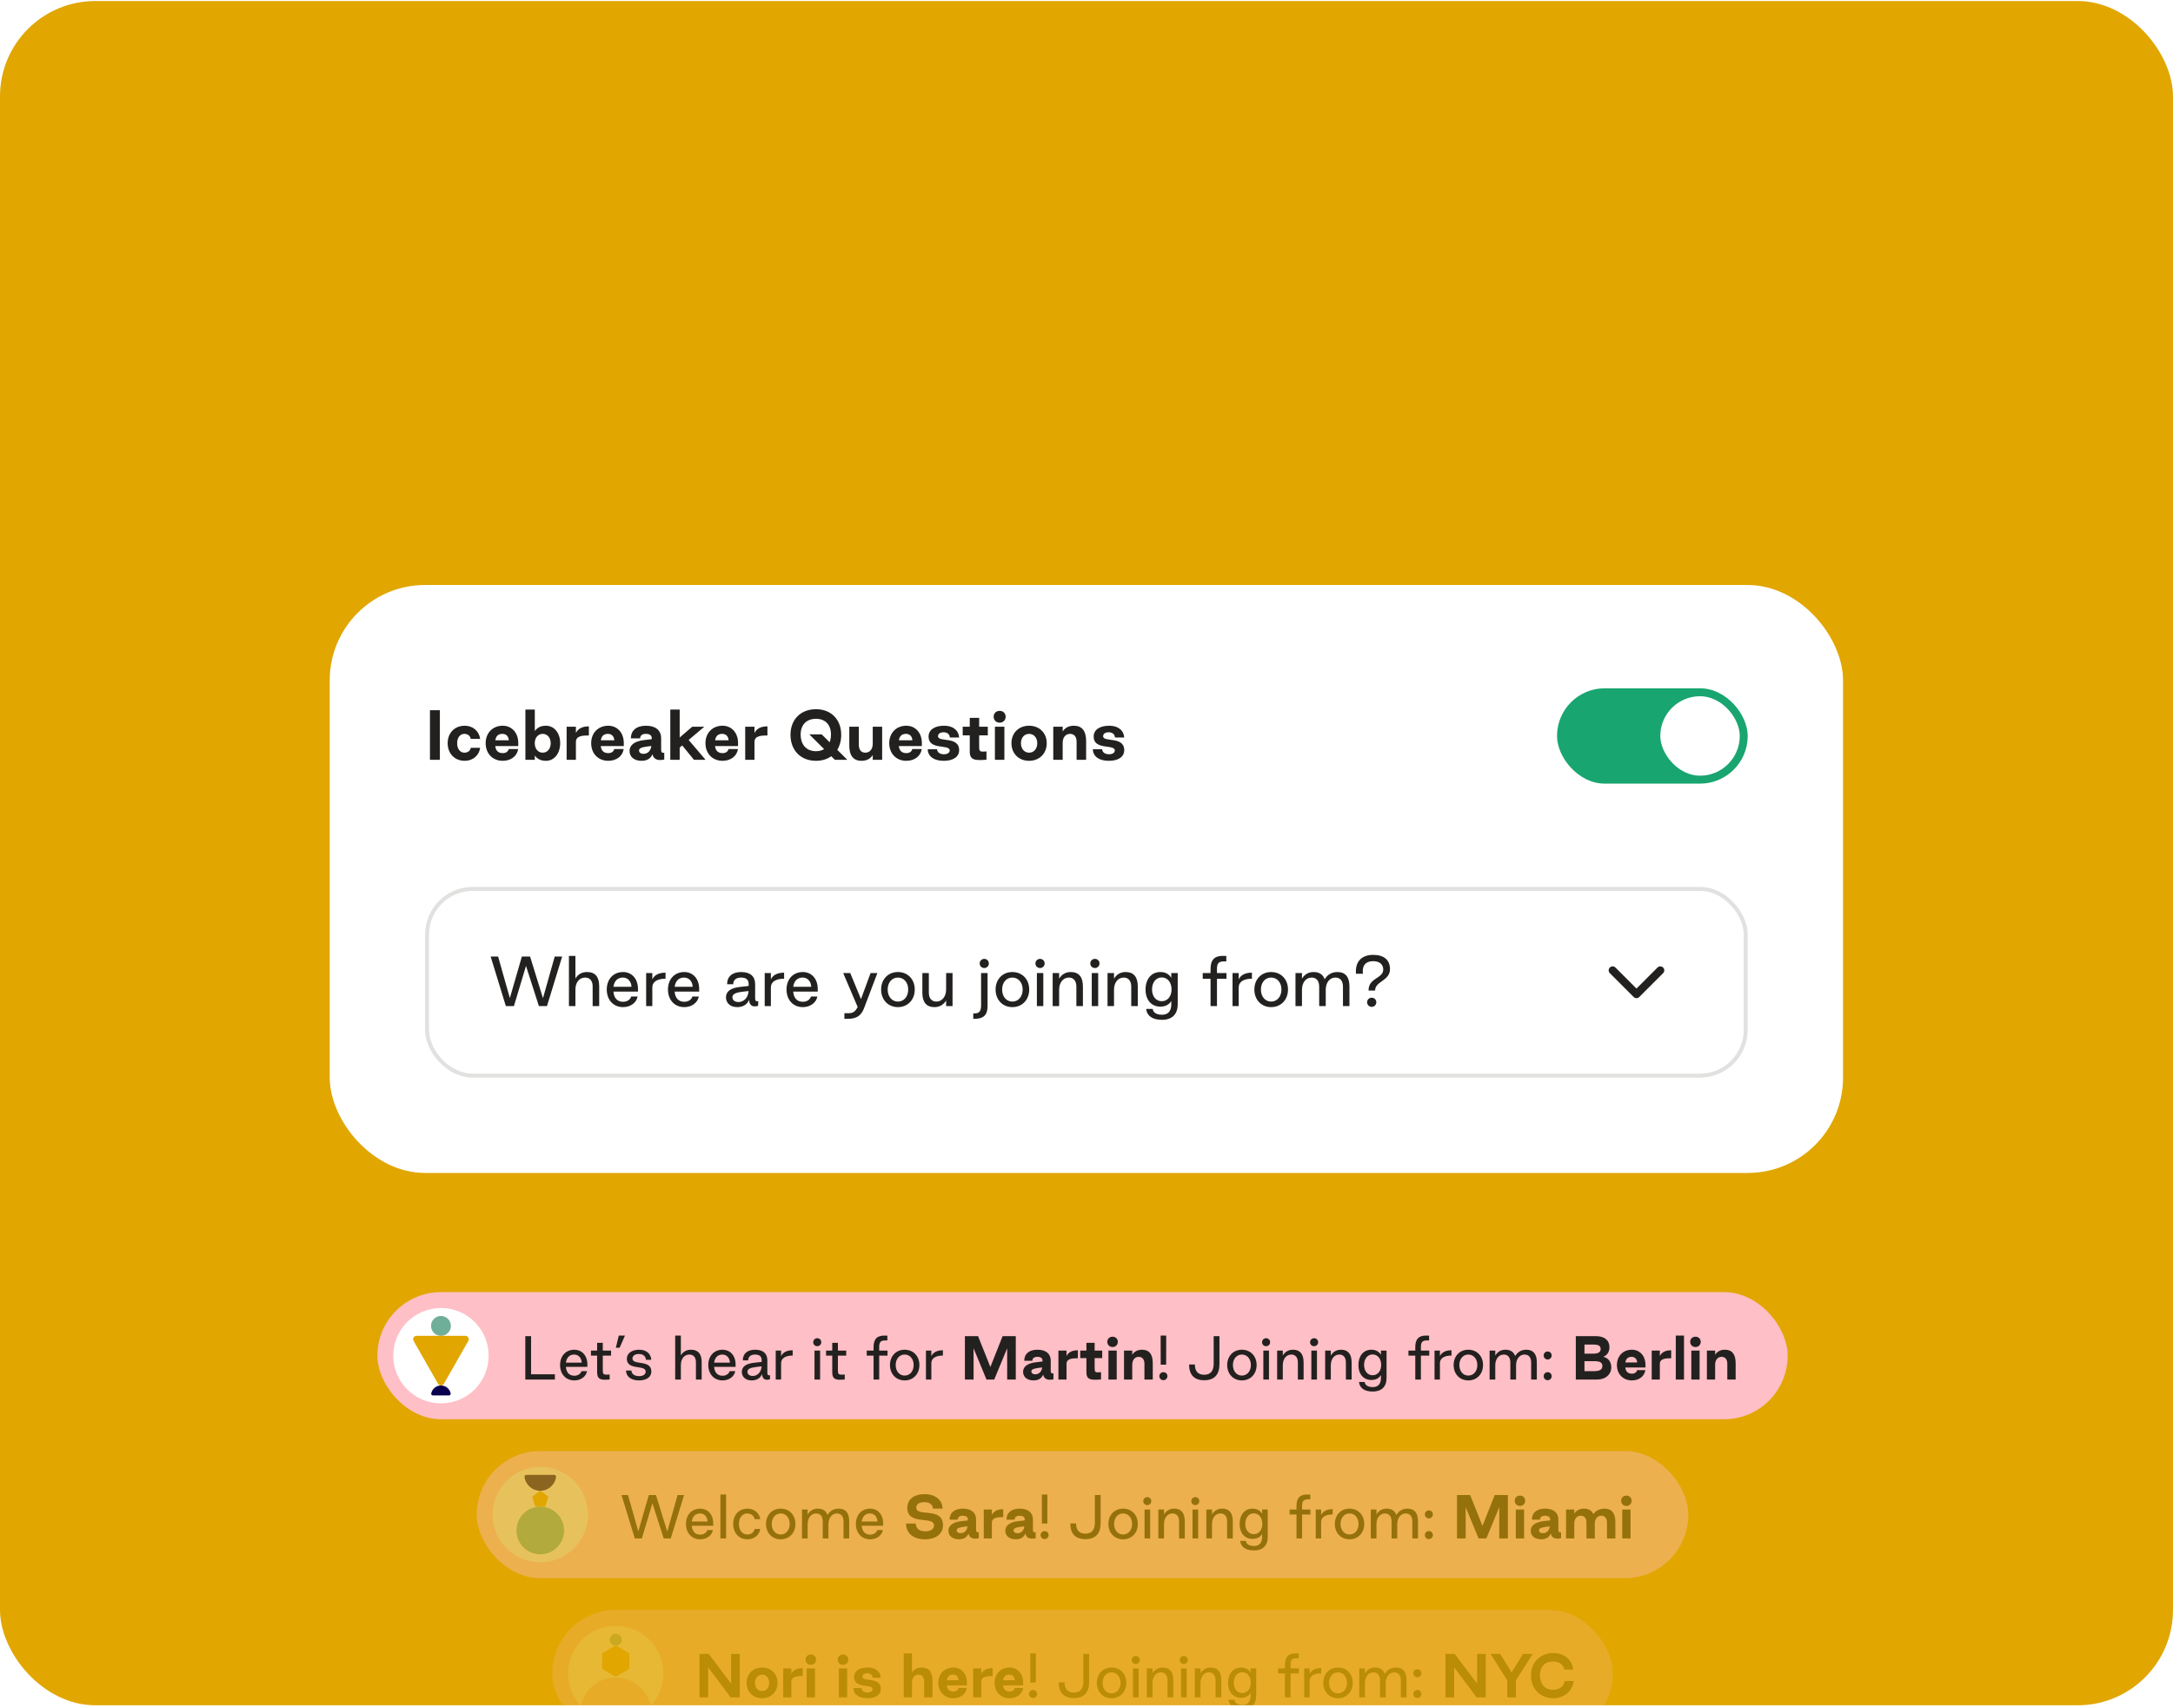 <svg width="547" height="430" viewBox="0 0 547 430" fill="none" xmlns="http://www.w3.org/2000/svg">
<g clip-path="url(#clip0_7804_98765)">
<rect y="0.258" width="547" height="429" rx="24" fill="#E1A600"/>
<rect x="83" y="147.258" width="380.942" height="148" rx="24" fill="white"/>
<path d="M108.232 191.258V178.778H110.728V191.258H108.232ZM116.993 191.514C114.433 191.514 112.689 189.674 112.689 187.082C112.689 184.506 114.433 182.682 116.993 182.682C119.041 182.682 120.625 184.058 120.865 185.994H118.497C118.385 185.258 117.745 184.73 116.897 184.73C115.793 184.73 115.073 185.706 115.073 187.082C115.073 188.474 115.793 189.466 116.897 189.466C117.777 189.466 118.417 188.954 118.497 188.234H120.865C120.625 190.154 119.041 191.514 116.993 191.514ZM126.556 191.514C124.012 191.514 122.252 189.674 122.252 187.082C122.252 184.506 124.012 182.682 126.556 182.682C128.764 182.682 130.46 184.378 130.46 187.034V187.802H124.668C124.78 188.874 125.34 189.578 126.572 189.578C127.404 189.578 127.948 189.13 128.044 188.554H130.428C130.172 190.362 128.588 191.514 126.556 191.514ZM124.684 186.346H128.076C128.028 185.418 127.468 184.73 126.46 184.73C125.34 184.73 124.828 185.386 124.684 186.346ZM137.427 191.514C136.115 191.514 135.203 191.018 134.627 190.17V191.258H132.259V178.618H134.627V184.026C135.203 183.178 136.115 182.682 137.427 182.682C139.523 182.682 141.011 184.506 141.011 187.066C141.011 189.674 139.523 191.514 137.427 191.514ZM136.611 189.466C137.795 189.466 138.627 188.474 138.627 187.082C138.627 185.706 137.795 184.73 136.611 184.73C135.443 184.73 134.611 185.706 134.611 187.082C134.611 188.474 135.443 189.466 136.611 189.466ZM142.634 191.258V182.938H144.97V184.506C145.514 183.386 146.618 182.842 148.234 182.842V185.13C146.554 185.13 144.97 185.258 144.97 186.762V191.258H142.634ZM153.118 191.514C150.574 191.514 148.814 189.674 148.814 187.082C148.814 184.506 150.574 182.682 153.118 182.682C155.326 182.682 157.022 184.378 157.022 187.034V187.802H151.23C151.342 188.874 151.902 189.578 153.134 189.578C153.966 189.578 154.51 189.13 154.606 188.554H156.99C156.734 190.362 155.15 191.514 153.118 191.514ZM151.246 186.346H154.638C154.59 185.418 154.03 184.73 153.022 184.73C151.902 184.73 151.39 185.386 151.246 186.346ZM161.513 191.514C159.369 191.514 158.473 190.298 158.473 189.034C158.473 187.514 159.801 186.57 162.105 186.298L164.057 186.074V185.818C164.073 185.13 163.577 184.73 162.585 184.73C161.673 184.73 161.145 185.146 161.145 185.866H158.809C158.809 183.866 160.217 182.682 162.617 182.682C165.049 182.682 166.425 183.85 166.425 185.818V188.634C166.425 189.322 166.553 189.562 167.209 189.498V191.194C165.369 191.61 164.457 190.97 164.249 189.834C163.833 190.874 162.937 191.514 161.513 191.514ZM161.993 189.754C163.129 189.754 163.817 188.906 163.961 187.786L163.145 187.882C161.641 188.074 160.857 188.298 160.857 188.906C160.857 189.418 161.257 189.754 161.993 189.754ZM168.728 191.258V178.618H171.096V185.642L174.248 182.938H177.288L173.352 186.266L177.608 191.258H174.68L171.736 187.642L171.096 188.17V191.258H168.728ZM181.884 191.514C179.34 191.514 177.58 189.674 177.58 187.082C177.58 184.506 179.34 182.682 181.884 182.682C184.092 182.682 185.788 184.378 185.788 187.034V187.802H179.996C180.108 188.874 180.668 189.578 181.9 189.578C182.732 189.578 183.276 189.13 183.372 188.554H185.756C185.5 190.362 183.916 191.514 181.884 191.514ZM180.012 186.346H183.404C183.356 185.418 182.796 184.73 181.788 184.73C180.668 184.73 180.156 185.386 180.012 186.346ZM187.587 191.258V182.938H189.923V184.506C190.467 183.386 191.571 182.842 193.187 182.842V185.13C191.507 185.13 189.923 185.258 189.923 186.762V191.258H187.587ZM213.29 191.258H210.154L209.258 190.362C208.218 191.098 206.922 191.514 205.418 191.514C201.53 191.514 198.986 188.842 198.986 184.954C198.986 181.146 201.53 178.522 205.418 178.522C209.242 178.522 211.754 181.146 211.754 184.954C211.754 186.41 211.402 187.706 210.762 188.746L213.29 191.258ZM205.418 189.098C206.202 189.098 206.89 188.922 207.45 188.57L203.722 184.858H206.842L208.842 186.842C209.066 186.282 209.178 185.626 209.178 184.874C209.178 182.426 207.738 180.938 205.418 180.938C203.034 180.938 201.546 182.426 201.546 184.874C201.546 187.514 203.034 189.098 205.418 189.098ZM222.06 182.938V191.258H219.692V190.058C219.132 190.954 218.204 191.514 216.876 191.514C214.796 191.514 213.788 190.186 213.788 187.642V182.938H216.188V187.514C216.188 188.73 216.796 189.466 217.82 189.466C218.972 189.466 219.692 188.57 219.692 187.194V182.938H222.06ZM228.149 191.514C225.605 191.514 223.845 189.674 223.845 187.082C223.845 184.506 225.605 182.682 228.149 182.682C230.357 182.682 232.053 184.378 232.053 187.034V187.802H226.261C226.373 188.874 226.933 189.578 228.165 189.578C228.997 189.578 229.541 189.13 229.637 188.554H232.021C231.765 190.362 230.181 191.514 228.149 191.514ZM226.277 186.346H229.669C229.621 185.418 229.061 184.73 228.053 184.73C226.933 184.73 226.421 185.386 226.277 186.346ZM237.565 191.514C235.101 191.514 233.581 190.426 233.533 188.602H235.885C235.917 189.402 236.637 189.866 237.629 189.866C238.541 189.866 239.069 189.418 239.069 188.922C239.069 187.226 233.741 188.938 233.741 185.418C233.741 183.738 235.213 182.682 237.661 182.682C239.885 182.682 241.293 183.802 241.437 185.642H239.101C239.053 184.826 238.477 184.33 237.517 184.33C236.637 184.33 236.125 184.73 236.125 185.322C236.125 186.938 241.437 185.226 241.437 188.842C241.437 190.49 239.981 191.514 237.565 191.514ZM248.322 191.242C245.33 191.466 244.066 191.37 244.114 189.018V185.098H242.338V182.938H244.114V180.698H246.482V182.938H248.658V185.098H246.482V187.802C246.482 189.178 246.546 189.306 248.322 189.146V191.242ZM251.646 181.914C250.766 181.914 250.126 181.274 250.126 180.41C250.126 179.546 250.766 178.938 251.646 178.938C252.51 178.938 253.15 179.546 253.15 180.41C253.15 181.274 252.51 181.914 251.646 181.914ZM250.446 191.258V182.938H252.83V191.258H250.446ZM259.043 191.514C256.435 191.514 254.611 189.674 254.611 187.082C254.611 184.506 256.435 182.682 259.043 182.682C261.651 182.682 263.491 184.506 263.491 187.082C263.491 189.674 261.651 191.514 259.043 191.514ZM259.043 189.466C260.259 189.466 261.107 188.474 261.107 187.082C261.107 185.706 260.259 184.73 259.043 184.73C257.843 184.73 256.995 185.706 256.995 187.082C256.995 188.474 257.843 189.466 259.043 189.466ZM265.134 191.258V182.938H267.502V184.138C268.062 183.242 268.99 182.682 270.318 182.682C272.398 182.682 273.406 184.01 273.406 186.554V191.258H271.006V186.682C271.006 185.466 270.398 184.73 269.374 184.73C268.222 184.73 267.502 185.626 267.502 187.002V191.258H265.134ZM279.127 191.514C276.663 191.514 275.143 190.426 275.095 188.602H277.447C277.479 189.402 278.199 189.866 279.191 189.866C280.103 189.866 280.631 189.418 280.631 188.922C280.631 187.226 275.303 188.938 275.303 185.418C275.303 183.738 276.775 182.682 279.223 182.682C281.447 182.682 282.855 183.802 282.999 185.642H280.663C280.615 184.826 280.039 184.33 279.079 184.33C278.199 184.33 277.687 184.73 277.687 185.322C277.687 186.938 282.999 185.226 282.999 188.842C282.999 190.49 281.543 191.514 279.127 191.514Z" fill="#23211F"/>
<rect x="391.942" y="173.258" width="48" height="24" rx="12" fill="#19A570"/>
<g filter="url(#filter0_d_7804_98765)">
<rect x="417.942" y="175.258" width="20" height="20" rx="10" fill="white"/>
</g>
<rect x="107.5" y="223.758" width="331.942" height="47" rx="11.5" fill="white"/>
<path d="M127.336 253.258L123.512 240.778H125.384L128.344 251.242L131.368 240.778H133.432L136.68 251.274L139.64 240.778H141.512L137.688 253.258H135.656L132.408 243.146L129.368 253.258H127.336ZM143.215 253.258V240.618H144.847V246.314C145.439 245.322 146.399 244.682 147.775 244.682C149.791 244.682 150.831 245.866 150.831 248.234V253.258H149.183V248.298C149.183 246.906 148.511 246.074 147.295 246.074C145.823 246.074 144.847 247.306 144.847 249.098V253.258H143.215ZM156.851 253.514C154.371 253.514 152.739 251.674 152.739 249.082C152.739 246.506 154.371 244.682 156.851 244.682C158.883 244.682 160.595 246.202 160.595 248.97V249.61H154.419C154.531 251.13 155.315 252.17 156.851 252.17C157.971 252.17 158.723 251.514 158.883 250.842H160.499C160.243 252.314 158.819 253.514 156.851 253.514ZM154.419 248.394H158.963C158.899 247.034 158.035 246.074 156.803 246.074C155.379 246.074 154.627 247.002 154.419 248.394ZM162.653 253.258V244.938H164.205V246.522C164.749 245.402 165.885 244.842 167.533 244.842V246.362C165.565 246.362 164.205 247.066 164.205 248.57V253.258H162.653ZM172.257 253.514C169.777 253.514 168.145 251.674 168.145 249.082C168.145 246.506 169.777 244.682 172.257 244.682C174.289 244.682 176.001 246.202 176.001 248.97V249.61H169.825C169.937 251.13 170.721 252.17 172.257 252.17C173.377 252.17 174.129 251.514 174.289 250.842H175.905C175.649 252.314 174.225 253.514 172.257 253.514ZM169.825 248.394H174.369C174.305 247.034 173.441 246.074 172.209 246.074C170.785 246.074 170.033 247.002 169.825 248.394ZM185.56 253.514C183.656 253.514 182.744 252.314 182.744 251.05C182.744 249.514 184.008 248.666 186.344 248.426L188.456 248.186V247.706C188.472 246.682 187.88 246.074 186.552 246.074C185.288 246.074 184.568 246.714 184.568 247.754H183.032C183.032 245.818 184.328 244.682 186.584 244.682C188.872 244.682 190.088 245.802 190.088 247.706V251.178C190.088 251.866 190.216 252.106 190.872 252.042L190.84 253.194C189.32 253.626 188.648 253.002 188.552 251.69C188.088 252.842 187.064 253.514 185.56 253.514ZM185.912 252.234C187.304 252.234 188.376 251.018 188.424 249.466L186.92 249.642C185.224 249.834 184.36 250.234 184.36 251.018C184.36 251.594 184.76 252.234 185.912 252.234ZM192.497 253.258V244.938H194.049V246.522C194.593 245.402 195.729 244.842 197.377 244.842V246.362C195.409 246.362 194.049 247.066 194.049 248.57V253.258H192.497ZM202.101 253.514C199.621 253.514 197.989 251.674 197.989 249.082C197.989 246.506 199.621 244.682 202.101 244.682C204.133 244.682 205.845 246.202 205.845 248.97V249.61H199.669C199.781 251.13 200.565 252.17 202.101 252.17C203.221 252.17 203.973 251.514 204.133 250.842H205.749C205.493 252.314 204.069 253.514 202.101 253.514ZM199.669 248.394H204.213C204.149 247.034 203.285 246.074 202.053 246.074C200.629 246.074 199.877 247.002 199.669 248.394ZM212.556 256.458V255.05H213.564C214.732 255.05 215.276 254.65 215.9 253.498L212.252 244.938H214.028L216.732 251.498L219.148 244.938H220.86L217.468 253.882C216.684 255.85 215.404 256.458 213.356 256.458H212.556ZM226.026 253.514C223.562 253.514 221.802 251.674 221.802 249.082C221.802 246.506 223.562 244.682 226.026 244.682C228.506 244.682 230.266 246.506 230.266 249.082C230.266 251.674 228.506 253.514 226.026 253.514ZM226.026 252.122C227.546 252.122 228.618 250.858 228.618 249.082C228.618 247.322 227.546 246.074 226.026 246.074C224.522 246.074 223.45 247.322 223.45 249.082C223.45 250.858 224.522 252.122 226.026 252.122ZM239.781 244.938V253.258H238.165V251.834C237.573 252.842 236.597 253.514 235.221 253.514C233.205 253.514 232.181 252.282 232.181 249.898V244.938H233.813V249.85C233.813 251.242 234.501 252.122 235.701 252.122C237.173 252.122 238.165 250.826 238.165 249.05V244.938H239.781ZM247.781 243.674C247.109 243.674 246.613 243.178 246.613 242.522C246.613 241.882 247.109 241.37 247.781 241.37C248.421 241.37 248.917 241.882 248.917 242.522C248.917 243.178 248.405 243.674 247.781 243.674ZM244.997 256.458V255.098H245.349C246.437 255.098 246.965 254.586 246.965 253.098V244.938H248.597V253.274C248.597 255.61 247.445 256.458 245.349 256.458H244.997ZM254.838 253.514C252.374 253.514 250.614 251.674 250.614 249.082C250.614 246.506 252.374 244.682 254.838 244.682C257.318 244.682 259.078 246.506 259.078 249.082C259.078 251.674 257.318 253.514 254.838 253.514ZM254.838 252.122C256.358 252.122 257.43 250.858 257.43 249.082C257.43 247.322 256.358 246.074 254.838 246.074C253.334 246.074 252.262 247.322 252.262 249.082C252.262 250.858 253.334 252.122 254.838 252.122ZM261.812 243.674C261.156 243.674 260.644 243.178 260.644 242.522C260.644 241.882 261.156 241.37 261.812 241.37C262.468 241.37 262.964 241.882 262.964 242.522C262.964 243.178 262.436 243.674 261.812 243.674ZM261.012 253.258V244.938H262.628V253.258H261.012ZM264.981 253.258V244.938H266.613V246.362C267.205 245.354 268.165 244.682 269.541 244.682C271.557 244.682 272.597 245.914 272.597 248.298V253.258H270.949V248.346C270.949 246.954 270.277 246.074 269.061 246.074C267.589 246.074 266.613 247.37 266.613 249.146V253.258H264.981ZM275.625 243.674C274.969 243.674 274.457 243.178 274.457 242.522C274.457 241.882 274.969 241.37 275.625 241.37C276.281 241.37 276.777 241.882 276.777 242.522C276.777 243.178 276.249 243.674 275.625 243.674ZM274.825 253.258V244.938H276.441V253.258H274.825ZM278.793 253.258V244.938H280.425V246.362C281.017 245.354 281.977 244.682 283.353 244.682C285.369 244.682 286.409 245.914 286.409 248.298V253.258H284.761V248.346C284.761 246.954 284.089 246.074 282.873 246.074C281.401 246.074 280.425 247.37 280.425 249.146V253.258H278.793ZM292.477 256.714C290.205 256.714 288.717 255.786 288.525 253.962H290.173C290.269 254.954 291.229 255.434 292.525 255.434C293.981 255.434 294.861 254.57 294.845 252.762V251.994C294.285 252.874 293.373 253.402 292.077 253.386C289.805 253.386 288.365 251.674 288.365 249.082C288.365 246.49 289.805 244.682 292.077 244.682C293.373 244.682 294.285 245.226 294.845 246.138V244.938H296.461V252.762C296.461 255.402 294.973 256.714 292.477 256.714ZM292.445 252.026C293.901 252.026 294.909 250.842 294.909 249.05C294.909 247.274 293.901 246.042 292.445 246.042C291.005 246.042 289.997 247.274 289.997 249.05C289.997 250.842 291.005 252.026 292.445 252.026ZM304.725 253.258V246.378H302.757V244.938H304.725V243.962C304.709 241.61 305.749 240.538 308.005 240.618L308.693 240.634V242.01H308.037C306.837 242.01 306.341 242.474 306.341 243.818V244.938H308.741V246.378H306.341V253.258H304.725ZM310.262 253.258V244.938H311.814V246.522C312.358 245.402 313.494 244.842 315.142 244.842V246.362C313.174 246.362 311.814 247.066 311.814 248.57V253.258H310.262ZM319.979 253.514C317.515 253.514 315.755 251.674 315.755 249.082C315.755 246.506 317.515 244.682 319.979 244.682C322.459 244.682 324.219 246.506 324.219 249.082C324.219 251.674 322.459 253.514 319.979 253.514ZM319.979 252.122C321.499 252.122 322.571 250.858 322.571 249.082C322.571 247.322 321.499 246.074 319.979 246.074C318.475 246.074 317.403 247.322 317.403 249.082C317.403 250.858 318.475 252.122 319.979 252.122ZM326.106 253.258V244.938H327.738V246.362C328.33 245.354 329.29 244.682 330.666 244.682C332.09 244.682 333.034 245.306 333.45 246.506C334.154 245.338 335.258 244.682 336.65 244.682C338.666 244.682 339.69 245.914 339.69 248.298V253.258H338.058V248.346C338.058 246.954 337.386 246.074 336.17 246.074C334.698 246.074 333.722 247.37 333.722 249.146V253.258H332.074V248.346C332.074 246.954 331.402 246.074 330.186 246.074C328.714 246.074 327.738 247.37 327.738 249.146V253.258H326.106ZM344.502 249.338C344.47 246.09 348.198 246.346 348.198 244.058C348.198 242.746 347.254 241.946 345.622 241.946C343.766 241.946 342.789 243.13 343.094 245.114H341.334C341.078 242.122 342.71 240.362 345.67 240.362C348.326 240.362 349.894 241.594 349.894 243.946C349.894 246.938 346.102 247.002 346.15 249.338H344.502ZM345.302 253.45C344.646 253.45 344.134 252.938 344.134 252.282C344.134 251.642 344.646 251.146 345.302 251.146C345.942 251.146 346.454 251.642 346.454 252.282C346.454 252.938 345.926 253.45 345.302 253.45Z" fill="#23211F"/>
<path d="M405.942 244.258L411.942 250.258L417.942 244.258" stroke="#23211F" stroke-width="2" stroke-linecap="round" stroke-linejoin="round"/>
<rect x="107.5" y="223.758" width="331.942" height="47" rx="11.5" stroke="#E1E1E0"/>
<rect x="95" y="325.258" width="355" height="32" rx="16" fill="#FFBFC6"/>
<g clip-path="url(#clip1_7804_98765)">
<rect x="99" y="329.258" width="24" height="24" fill="white"/>
<path d="M109 351.258C108.724 351.258 108.495 351.032 108.549 350.761C108.78 349.618 109.789 348.758 111 348.758C112.211 348.758 113.22 349.618 113.451 350.761C113.505 351.032 113.276 351.258 113 351.258H109Z" fill="#0B004E"/>
<path d="M111 336.258C112.381 336.258 113.5 335.139 113.5 333.758C113.5 332.377 112.381 331.258 111 331.258C109.619 331.258 108.5 332.377 108.5 333.758C108.5 335.139 109.619 336.258 111 336.258Z" fill="#6FAE99"/>
<path d="M111 336.258H117.15C117.803 336.258 118.212 336.975 117.885 337.546L114.81 342.937L111.735 348.328C111.409 348.901 110.592 348.901 110.264 348.328L107.189 342.937L104.115 337.546C103.789 336.973 104.196 336.258 104.85 336.258H111Z" fill="#E1A600"/>
</g>
<path d="M132.232 347.258V336.338H133.688V345.942H139.68V347.258H132.232ZM144.583 347.482C142.413 347.482 140.985 345.872 140.985 343.604C140.985 341.35 142.413 339.754 144.583 339.754C146.361 339.754 147.859 341.084 147.859 343.506V344.066H142.455C142.553 345.396 143.239 346.306 144.583 346.306C145.563 346.306 146.221 345.732 146.361 345.144H147.775C147.551 346.432 146.305 347.482 144.583 347.482ZM142.455 343.002H146.431C146.375 341.812 145.619 340.972 144.541 340.972C143.295 340.972 142.637 341.784 142.455 343.002ZM153.461 347.244C151.375 347.44 150.269 347.356 150.311 345.298V341.238H148.757V339.978H150.311V338.018H151.739V339.978H153.825V341.238H151.739V344.766C151.739 345.97 151.795 346.124 153.461 345.998V347.244ZM155.023 339.25L155.765 336.198H157.319L155.975 339.25H155.023ZM160.844 347.482C158.87 347.482 157.624 346.53 157.582 344.99H158.94C158.996 345.886 159.738 346.404 160.9 346.404C161.936 346.404 162.538 345.914 162.538 345.27C162.538 343.422 157.792 345.06 157.792 342.036C157.792 340.692 158.982 339.754 160.914 339.754C162.678 339.754 163.84 340.734 163.952 342.288H162.594C162.552 341.378 161.88 340.832 160.788 340.832C159.794 340.832 159.206 341.322 159.206 341.98C159.206 343.758 163.966 342.148 163.966 345.256C163.966 346.6 162.776 347.482 160.844 347.482ZM169.962 347.258V336.198H171.39V341.182C171.908 340.314 172.748 339.754 173.952 339.754C175.716 339.754 176.626 340.79 176.626 342.862V347.258H175.184V342.918C175.184 341.7 174.596 340.972 173.532 340.972C172.244 340.972 171.39 342.05 171.39 343.618V347.258H169.962ZM181.893 347.482C179.723 347.482 178.295 345.872 178.295 343.604C178.295 341.35 179.723 339.754 181.893 339.754C183.671 339.754 185.169 341.084 185.169 343.506V344.066H179.765C179.863 345.396 180.549 346.306 181.893 346.306C182.873 346.306 183.531 345.732 183.671 345.144H185.085C184.861 346.432 183.615 347.482 181.893 347.482ZM179.765 343.002H183.741C183.685 341.812 182.929 340.972 181.851 340.972C180.605 340.972 179.947 341.784 179.765 343.002ZM189.199 347.482C187.533 347.482 186.735 346.432 186.735 345.326C186.735 343.982 187.841 343.24 189.885 343.03L191.733 342.82V342.4C191.747 341.504 191.229 340.972 190.067 340.972C188.961 340.972 188.331 341.532 188.331 342.442H186.987C186.987 340.748 188.121 339.754 190.095 339.754C192.097 339.754 193.161 340.734 193.161 342.4V345.438C193.161 346.04 193.273 346.25 193.847 346.194L193.819 347.202C192.489 347.58 191.901 347.034 191.817 345.886C191.411 346.894 190.515 347.482 189.199 347.482ZM189.507 346.362C190.725 346.362 191.663 345.298 191.705 343.94L190.389 344.094C188.905 344.262 188.149 344.612 188.149 345.298C188.149 345.802 188.499 346.362 189.507 346.362ZM195.268 347.258V339.978H196.626V341.364C197.102 340.384 198.096 339.894 199.538 339.894V341.224C197.816 341.224 196.626 341.84 196.626 343.156V347.258H195.268ZM205.73 338.872C205.156 338.872 204.708 338.438 204.708 337.864C204.708 337.304 205.156 336.856 205.73 336.856C206.304 336.856 206.738 337.304 206.738 337.864C206.738 338.438 206.276 338.872 205.73 338.872ZM205.03 347.258V339.978H206.444V347.258H205.03ZM212.647 347.244C210.561 347.44 209.455 347.356 209.497 345.298V341.238H207.943V339.978H209.497V338.018H210.925V339.978H213.011V341.238H210.925V344.766C210.925 345.97 210.981 346.124 212.647 345.998V347.244ZM219.9 347.258V341.238H218.178V339.978H219.9V339.124C219.886 337.066 220.796 336.128 222.77 336.198L223.372 336.212V337.416H222.798C221.748 337.416 221.314 337.822 221.314 338.998V339.978H223.414V341.238H221.314V347.258H219.9ZM227.723 347.482C225.567 347.482 224.027 345.872 224.027 343.604C224.027 341.35 225.567 339.754 227.723 339.754C229.893 339.754 231.433 341.35 231.433 343.604C231.433 345.872 229.893 347.482 227.723 347.482ZM227.723 346.264C229.053 346.264 229.991 345.158 229.991 343.604C229.991 342.064 229.053 340.972 227.723 340.972C226.407 340.972 225.469 342.064 225.469 343.604C225.469 345.158 226.407 346.264 227.723 346.264ZM233.085 347.258V339.978H234.443V341.364C234.919 340.384 235.913 339.894 237.355 339.894V341.224C235.633 341.224 234.443 341.84 234.443 343.156V347.258H233.085ZM242.889 347.258V336.338H246.207L249.301 344.108L252.381 336.338H255.699V347.258H253.529V339.39L250.281 347.258H248.321L245.073 339.39V347.258H242.889ZM260.197 347.482C258.321 347.482 257.537 346.418 257.537 345.312C257.537 343.982 258.699 343.156 260.715 342.918L262.423 342.722V342.498C262.437 341.896 262.003 341.546 261.135 341.546C260.337 341.546 259.875 341.91 259.875 342.54H257.831C257.831 340.79 259.063 339.754 261.163 339.754C263.291 339.754 264.495 340.776 264.495 342.498V344.962C264.495 345.564 264.607 345.774 265.181 345.718V347.202C263.571 347.566 262.773 347.006 262.591 346.012C262.227 346.922 261.443 347.482 260.197 347.482ZM260.617 345.942C261.611 345.942 262.213 345.2 262.339 344.22L261.625 344.304C260.309 344.472 259.623 344.668 259.623 345.2C259.623 345.648 259.973 345.942 260.617 345.942ZM266.428 347.258V339.978H268.472V341.35C268.948 340.37 269.914 339.894 271.328 339.894V341.896C269.858 341.896 268.472 342.008 268.472 343.324V347.258H266.428ZM277.161 347.244C274.543 347.44 273.437 347.356 273.479 345.298V341.868H271.925V339.978H273.479V338.018H275.551V339.978H277.455V341.868H275.551V344.234C275.551 345.438 275.607 345.55 277.161 345.41V347.244ZM280.069 339.082C279.299 339.082 278.739 338.522 278.739 337.766C278.739 337.01 279.299 336.478 280.069 336.478C280.825 336.478 281.385 337.01 281.385 337.766C281.385 338.522 280.825 339.082 280.069 339.082ZM279.019 347.258V339.978H281.105V347.258H279.019ZM282.944 347.258V339.978H285.016V341.028C285.506 340.244 286.318 339.754 287.48 339.754C289.3 339.754 290.182 340.916 290.182 343.142V347.258H288.082V343.254C288.082 342.19 287.55 341.546 286.654 341.546C285.646 341.546 285.016 342.33 285.016 343.534V347.258H282.944ZM292.178 343.52L292.164 336.198H293.564L293.55 343.52H292.178ZM292.864 347.426C292.29 347.426 291.842 346.978 291.842 346.404C291.842 345.844 292.29 345.41 292.864 345.41C293.438 345.41 293.872 345.844 293.872 346.404C293.872 346.978 293.41 347.426 292.864 347.426ZM303.132 347.44C300.626 347.44 299.324 346.082 299.324 343.478H300.78C300.78 345.186 301.578 346.054 303.132 346.054C304.714 346.054 305.512 345.116 305.512 343.296V336.338H306.968V343.38C306.968 346.054 305.666 347.44 303.132 347.44ZM312.612 347.482C310.456 347.482 308.916 345.872 308.916 343.604C308.916 341.35 310.456 339.754 312.612 339.754C314.782 339.754 316.322 341.35 316.322 343.604C316.322 345.872 314.782 347.482 312.612 347.482ZM312.612 346.264C313.942 346.264 314.88 345.158 314.88 343.604C314.88 342.064 313.942 340.972 312.612 340.972C311.296 340.972 310.358 342.064 310.358 343.604C310.358 345.158 311.296 346.264 312.612 346.264ZM318.715 338.872C318.141 338.872 317.693 338.438 317.693 337.864C317.693 337.304 318.141 336.856 318.715 336.856C319.289 336.856 319.723 337.304 319.723 337.864C319.723 338.438 319.261 338.872 318.715 338.872ZM318.015 347.258V339.978H319.429V347.258H318.015ZM321.487 347.258V339.978H322.915V341.224C323.433 340.342 324.273 339.754 325.477 339.754C327.241 339.754 328.151 340.832 328.151 342.918V347.258H326.709V342.96C326.709 341.742 326.121 340.972 325.057 340.972C323.769 340.972 322.915 342.106 322.915 343.66V347.258H321.487ZM330.8 338.872C330.226 338.872 329.778 338.438 329.778 337.864C329.778 337.304 330.226 336.856 330.8 336.856C331.374 336.856 331.808 337.304 331.808 337.864C331.808 338.438 331.346 338.872 330.8 338.872ZM330.1 347.258V339.978H331.514V347.258H330.1ZM333.573 347.258V339.978H335.001V341.224C335.519 340.342 336.359 339.754 337.563 339.754C339.327 339.754 340.237 340.832 340.237 342.918V347.258H338.795V342.96C338.795 341.742 338.207 340.972 337.143 340.972C335.855 340.972 335.001 342.106 335.001 343.66V347.258H333.573ZM345.546 350.282C343.558 350.282 342.256 349.47 342.088 347.874H343.53C343.614 348.742 344.454 349.162 345.588 349.162C346.862 349.162 347.632 348.406 347.618 346.824V346.152C347.128 346.922 346.33 347.384 345.196 347.37C343.208 347.37 341.948 345.872 341.948 343.604C341.948 341.336 343.208 339.754 345.196 339.754C346.33 339.754 347.128 340.23 347.618 341.028V339.978H349.032V346.824C349.032 349.134 347.73 350.282 345.546 350.282ZM345.518 346.18C346.792 346.18 347.674 345.144 347.674 343.576C347.674 342.022 346.792 340.944 345.518 340.944C344.258 340.944 343.376 342.022 343.376 343.576C343.376 345.144 344.258 346.18 345.518 346.18ZM356.263 347.258V341.238H354.541V339.978H356.263V339.124C356.249 337.066 357.159 336.128 359.133 336.198L359.735 336.212V337.416H359.161C358.111 337.416 357.677 337.822 357.677 338.998V339.978H359.777V341.238H357.677V347.258H356.263ZM361.108 347.258V339.978H362.466V341.364C362.942 340.384 363.936 339.894 365.378 339.894V341.224C363.656 341.224 362.466 341.84 362.466 343.156V347.258H361.108ZM369.61 347.482C367.454 347.482 365.914 345.872 365.914 343.604C365.914 341.35 367.454 339.754 369.61 339.754C371.78 339.754 373.32 341.35 373.32 343.604C373.32 345.872 371.78 347.482 369.61 347.482ZM369.61 346.264C370.94 346.264 371.878 345.158 371.878 343.604C371.878 342.064 370.94 340.972 369.61 340.972C368.294 340.972 367.356 342.064 367.356 343.604C367.356 345.158 368.294 346.264 369.61 346.264ZM374.972 347.258V339.978H376.4V341.224C376.918 340.342 377.758 339.754 378.962 339.754C380.208 339.754 381.034 340.3 381.398 341.35C382.014 340.328 382.98 339.754 384.198 339.754C385.962 339.754 386.858 340.832 386.858 342.918V347.258H385.43V342.96C385.43 341.742 384.842 340.972 383.778 340.972C382.49 340.972 381.636 342.106 381.636 343.66V347.258H380.194V342.96C380.194 341.742 379.606 340.972 378.542 340.972C377.254 340.972 376.4 342.106 376.4 343.66V347.258H374.972ZM389.591 342.218C389.017 342.218 388.583 341.77 388.583 341.196C388.583 340.636 389.017 340.202 389.591 340.202C390.165 340.202 390.599 340.636 390.599 341.196C390.599 341.77 390.137 342.218 389.591 342.218ZM389.591 347.426C389.017 347.426 388.583 346.978 388.583 346.404C388.583 345.844 389.017 345.41 389.591 345.41C390.165 345.41 390.599 345.844 390.599 346.404C390.599 346.978 390.137 347.426 389.591 347.426ZM403.572 341.532C404.916 341.826 405.602 342.876 405.602 344.206C405.602 345.97 404.16 347.258 402.102 347.258H396.67V336.338H401.738C403.852 336.338 405.14 337.346 405.14 339.11C405.14 340.3 404.552 341.182 403.572 341.532ZM398.854 338.452V340.748H401.024C402.326 340.748 402.928 340.37 402.928 339.572C402.928 338.718 402.298 338.452 400.954 338.452H398.854ZM401.36 345.144C402.732 345.144 403.362 344.71 403.362 343.842C403.362 343.016 402.746 342.638 401.416 342.638H398.854V345.144H401.36ZM410.789 347.482C408.563 347.482 407.023 345.872 407.023 343.604C407.023 341.35 408.563 339.754 410.789 339.754C412.721 339.754 414.205 341.238 414.205 343.562V344.234H409.137C409.235 345.172 409.725 345.788 410.803 345.788C411.531 345.788 412.007 345.396 412.091 344.892H414.177C413.953 346.474 412.567 347.482 410.789 347.482ZM409.151 342.96H412.119C412.077 342.148 411.587 341.546 410.705 341.546C409.725 341.546 409.277 342.12 409.151 342.96ZM415.779 347.258V339.978H417.823V341.35C418.299 340.37 419.265 339.894 420.679 339.894V341.896C419.209 341.896 417.823 342.008 417.823 343.324V347.258H415.779ZM421.836 347.258V336.198H423.908V347.258H421.836ZM426.796 339.082C426.026 339.082 425.466 338.522 425.466 337.766C425.466 337.01 426.026 336.478 426.796 336.478C427.552 336.478 428.112 337.01 428.112 337.766C428.112 338.522 427.552 339.082 426.796 339.082ZM425.746 347.258V339.978H427.832V347.258H425.746ZM429.67 347.258V339.978H431.742V341.028C432.232 340.244 433.044 339.754 434.206 339.754C436.026 339.754 436.908 340.916 436.908 343.142V347.258H434.808V343.254C434.808 342.19 434.276 341.546 433.38 341.546C432.372 341.546 431.742 342.33 431.742 343.534V347.258H429.67Z" fill="#23211F"/>
<g opacity="0.4">
<rect x="120" y="365.258" width="305" height="32" rx="16" fill="#FFBFC6"/>
<g clip-path="url(#clip2_7804_98765)">
<rect x="124" y="369.258" width="24" height="24" fill="#F0EBE7"/>
<circle cx="136" cy="385.258" r="6" fill="#6FAE99"/>
<path d="M135.842 375.311C135.936 375.24 136.064 375.24 136.158 375.311L137.889 376.625C137.983 376.696 138.023 376.823 137.987 376.939L137.326 379.064C137.29 379.179 137.186 379.258 137.07 379.258H134.93C134.814 379.258 134.71 379.179 134.674 379.064L134.013 376.939C133.977 376.823 134.017 376.696 134.111 376.625L135.842 375.311Z" fill="#E1A600"/>
<path d="M132.5 371.258C132.224 371.258 131.997 371.483 132.031 371.757C132.276 373.73 133.96 375.258 136 375.258C138.04 375.258 139.724 373.73 139.969 371.757C140.003 371.483 139.776 371.258 139.5 371.258H132.5Z" fill="#0B004E"/>
</g>
<path d="M159.794 387.258L156.448 376.338H158.086L160.676 385.494L163.322 376.338H165.128L167.97 385.522L170.56 376.338H172.198L168.852 387.258H167.074L164.232 378.41L161.572 387.258H159.794ZM176.268 387.482C174.098 387.482 172.67 385.872 172.67 383.604C172.67 381.35 174.098 379.754 176.268 379.754C178.046 379.754 179.544 381.084 179.544 383.506V384.066H174.14C174.238 385.396 174.924 386.306 176.268 386.306C177.248 386.306 177.906 385.732 178.046 385.144H179.46C179.236 386.432 177.99 387.482 176.268 387.482ZM174.14 383.002H178.116C178.06 381.812 177.304 380.972 176.226 380.972C174.98 380.972 174.322 381.784 174.14 383.002ZM181.345 387.258V376.198H182.773V387.258H181.345ZM188.163 387.482C185.993 387.482 184.565 385.872 184.565 383.604C184.565 381.35 185.993 379.754 188.163 379.754C189.871 379.754 191.145 380.888 191.383 382.4H189.955C189.815 381.588 189.101 380.972 188.121 380.972C186.833 380.972 186.007 382.05 186.007 383.604C186.007 385.172 186.833 386.264 188.121 386.264C189.115 386.264 189.829 385.662 189.955 384.864H191.383C191.159 386.362 189.885 387.482 188.163 387.482ZM196.518 387.482C194.362 387.482 192.822 385.872 192.822 383.604C192.822 381.35 194.362 379.754 196.518 379.754C198.688 379.754 200.228 381.35 200.228 383.604C200.228 385.872 198.688 387.482 196.518 387.482ZM196.518 386.264C197.848 386.264 198.786 385.158 198.786 383.604C198.786 382.064 197.848 380.972 196.518 380.972C195.202 380.972 194.264 382.064 194.264 383.604C194.264 385.158 195.202 386.264 196.518 386.264ZM201.88 387.258V379.978H203.308V381.224C203.826 380.342 204.666 379.754 205.87 379.754C207.116 379.754 207.942 380.3 208.306 381.35C208.922 380.328 209.888 379.754 211.106 379.754C212.87 379.754 213.766 380.832 213.766 382.918V387.258H212.338V382.96C212.338 381.742 211.75 380.972 210.686 380.972C209.398 380.972 208.544 382.106 208.544 383.66V387.258H207.102V382.96C207.102 381.742 206.514 380.972 205.45 380.972C204.162 380.972 203.308 382.106 203.308 383.66V387.258H201.88ZM219.047 387.482C216.877 387.482 215.449 385.872 215.449 383.604C215.449 381.35 216.877 379.754 219.047 379.754C220.825 379.754 222.323 381.084 222.323 383.506V384.066H216.919C217.017 385.396 217.703 386.306 219.047 386.306C220.027 386.306 220.685 385.732 220.825 385.144H222.239C222.015 386.432 220.769 387.482 219.047 387.482ZM216.919 383.002H220.895C220.839 381.812 220.083 380.972 219.005 380.972C217.759 380.972 217.101 381.784 216.919 383.002ZM232.815 387.482C230.015 387.482 228.069 386.012 228.069 383.506H230.519C230.561 384.738 231.401 385.466 232.871 385.466C234.313 385.466 235.111 384.892 235.111 383.982C235.111 381.462 228.391 384.164 228.391 379.53C228.391 377.43 230.071 376.114 232.745 376.114C235.391 376.114 237.253 377.514 237.253 379.754H234.845C234.761 378.732 234.005 378.13 232.703 378.13C231.373 378.13 230.645 378.634 230.645 379.502C230.645 381.966 237.379 379.208 237.379 383.954C237.379 386.026 235.685 387.482 232.815 387.482ZM241.406 387.482C239.53 387.482 238.746 386.418 238.746 385.312C238.746 383.982 239.908 383.156 241.924 382.918L243.632 382.722V382.498C243.646 381.896 243.212 381.546 242.344 381.546C241.546 381.546 241.084 381.91 241.084 382.54H239.04C239.04 380.79 240.272 379.754 242.372 379.754C244.5 379.754 245.704 380.776 245.704 382.498V384.962C245.704 385.564 245.816 385.774 246.39 385.718V387.202C244.78 387.566 243.982 387.006 243.8 386.012C243.436 386.922 242.652 387.482 241.406 387.482ZM241.826 385.942C242.82 385.942 243.422 385.2 243.548 384.22L242.834 384.304C241.518 384.472 240.832 384.668 240.832 385.2C240.832 385.648 241.182 385.942 241.826 385.942ZM247.637 387.258V379.978H249.681V381.35C250.157 380.37 251.123 379.894 252.537 379.894V381.896C251.067 381.896 249.681 382.008 249.681 383.324V387.258H247.637ZM255.721 387.482C253.845 387.482 253.061 386.418 253.061 385.312C253.061 383.982 254.223 383.156 256.239 382.918L257.947 382.722V382.498C257.961 381.896 257.527 381.546 256.659 381.546C255.861 381.546 255.399 381.91 255.399 382.54H253.355C253.355 380.79 254.587 379.754 256.687 379.754C258.815 379.754 260.019 380.776 260.019 382.498V384.962C260.019 385.564 260.131 385.774 260.705 385.718V387.202C259.095 387.566 258.297 387.006 258.115 386.012C257.751 386.922 256.967 387.482 255.721 387.482ZM256.141 385.942C257.135 385.942 257.737 385.2 257.863 384.22L257.149 384.304C255.833 384.472 255.147 384.668 255.147 385.2C255.147 385.648 255.497 385.942 256.141 385.942ZM262.271 383.52L262.257 376.198H263.657L263.643 383.52H262.271ZM262.957 387.426C262.383 387.426 261.935 386.978 261.935 386.404C261.935 385.844 262.383 385.41 262.957 385.41C263.531 385.41 263.965 385.844 263.965 386.404C263.965 386.978 263.503 387.426 262.957 387.426ZM273.226 387.44C270.72 387.44 269.418 386.082 269.418 383.478H270.874C270.874 385.186 271.672 386.054 273.226 386.054C274.808 386.054 275.606 385.116 275.606 383.296V376.338H277.062V383.38C277.062 386.054 275.76 387.44 273.226 387.44ZM282.706 387.482C280.55 387.482 279.01 385.872 279.01 383.604C279.01 381.35 280.55 379.754 282.706 379.754C284.876 379.754 286.416 381.35 286.416 383.604C286.416 385.872 284.876 387.482 282.706 387.482ZM282.706 386.264C284.036 386.264 284.974 385.158 284.974 383.604C284.974 382.064 284.036 380.972 282.706 380.972C281.39 380.972 280.452 382.064 280.452 383.604C280.452 385.158 281.39 386.264 282.706 386.264ZM288.808 378.872C288.234 378.872 287.786 378.438 287.786 377.864C287.786 377.304 288.234 376.856 288.808 376.856C289.382 376.856 289.816 377.304 289.816 377.864C289.816 378.438 289.354 378.872 288.808 378.872ZM288.108 387.258V379.978H289.522V387.258H288.108ZM291.581 387.258V379.978H293.009V381.224C293.527 380.342 294.367 379.754 295.571 379.754C297.335 379.754 298.245 380.832 298.245 382.918V387.258H296.803V382.96C296.803 381.742 296.215 380.972 295.151 380.972C293.863 380.972 293.009 382.106 293.009 383.66V387.258H291.581ZM300.894 378.872C300.32 378.872 299.872 378.438 299.872 377.864C299.872 377.304 300.32 376.856 300.894 376.856C301.468 376.856 301.902 377.304 301.902 377.864C301.902 378.438 301.44 378.872 300.894 378.872ZM300.194 387.258V379.978H301.608V387.258H300.194ZM303.667 387.258V379.978H305.095V381.224C305.613 380.342 306.453 379.754 307.657 379.754C309.421 379.754 310.331 380.832 310.331 382.918V387.258H308.889V382.96C308.889 381.742 308.301 380.972 307.237 380.972C305.949 380.972 305.095 382.106 305.095 383.66V387.258H303.667ZM315.64 390.282C313.652 390.282 312.35 389.47 312.182 387.874H313.624C313.708 388.742 314.548 389.162 315.682 389.162C316.956 389.162 317.726 388.406 317.712 386.824V386.152C317.222 386.922 316.424 387.384 315.29 387.37C313.302 387.37 312.042 385.872 312.042 383.604C312.042 381.336 313.302 379.754 315.29 379.754C316.424 379.754 317.222 380.23 317.712 381.028V379.978H319.126V386.824C319.126 389.134 317.824 390.282 315.64 390.282ZM315.612 386.18C316.886 386.18 317.768 385.144 317.768 383.576C317.768 382.022 316.886 380.944 315.612 380.944C314.352 380.944 313.47 382.022 313.47 383.576C313.47 385.144 314.352 386.18 315.612 386.18ZM326.357 387.258V381.238H324.635V379.978H326.357V379.124C326.343 377.066 327.253 376.128 329.227 376.198L329.829 376.212V377.416H329.255C328.205 377.416 327.771 377.822 327.771 378.998V379.978H329.871V381.238H327.771V387.258H326.357ZM331.202 387.258V379.978H332.56V381.364C333.036 380.384 334.03 379.894 335.472 379.894V381.224C333.75 381.224 332.56 381.84 332.56 383.156V387.258H331.202ZM339.704 387.482C337.548 387.482 336.008 385.872 336.008 383.604C336.008 381.35 337.548 379.754 339.704 379.754C341.874 379.754 343.414 381.35 343.414 383.604C343.414 385.872 341.874 387.482 339.704 387.482ZM339.704 386.264C341.034 386.264 341.972 385.158 341.972 383.604C341.972 382.064 341.034 380.972 339.704 380.972C338.388 380.972 337.45 382.064 337.45 383.604C337.45 385.158 338.388 386.264 339.704 386.264ZM345.065 387.258V379.978H346.493V381.224C347.011 380.342 347.851 379.754 349.055 379.754C350.301 379.754 351.127 380.3 351.491 381.35C352.107 380.328 353.073 379.754 354.291 379.754C356.055 379.754 356.951 380.832 356.951 382.918V387.258H355.523V382.96C355.523 381.742 354.935 380.972 353.871 380.972C352.583 380.972 351.729 382.106 351.729 383.66V387.258H350.287V382.96C350.287 381.742 349.699 380.972 348.635 380.972C347.347 380.972 346.493 382.106 346.493 383.66V387.258H345.065ZM359.685 382.218C359.111 382.218 358.677 381.77 358.677 381.196C358.677 380.636 359.111 380.202 359.685 380.202C360.259 380.202 360.693 380.636 360.693 381.196C360.693 381.77 360.231 382.218 359.685 382.218ZM359.685 387.426C359.111 387.426 358.677 386.978 358.677 386.404C358.677 385.844 359.111 385.41 359.685 385.41C360.259 385.41 360.693 385.844 360.693 386.404C360.693 386.978 360.231 387.426 359.685 387.426ZM366.764 387.258V376.338H370.082L373.176 384.108L376.256 376.338H379.574V387.258H377.404V379.39L374.156 387.258H372.196L368.948 379.39V387.258H366.764ZM382.616 379.082C381.846 379.082 381.286 378.522 381.286 377.766C381.286 377.01 381.846 376.478 382.616 376.478C383.372 376.478 383.932 377.01 383.932 377.766C383.932 378.522 383.372 379.082 382.616 379.082ZM381.566 387.258V379.978H383.652V387.258H381.566ZM387.982 387.482C386.106 387.482 385.322 386.418 385.322 385.312C385.322 383.982 386.484 383.156 388.5 382.918L390.208 382.722V382.498C390.222 381.896 389.788 381.546 388.92 381.546C388.122 381.546 387.66 381.91 387.66 382.54H385.616C385.616 380.79 386.848 379.754 388.948 379.754C391.076 379.754 392.28 380.776 392.28 382.498V384.962C392.28 385.564 392.392 385.774 392.966 385.718V387.202C391.356 387.566 390.558 387.006 390.376 386.012C390.012 386.922 389.228 387.482 387.982 387.482ZM388.402 385.942C389.396 385.942 389.998 385.2 390.124 384.22L389.41 384.304C388.094 384.472 387.408 384.668 387.408 385.2C387.408 385.648 387.758 385.942 388.402 385.942ZM394.213 387.258V379.978H396.285V381.028C396.775 380.244 397.587 379.754 398.749 379.754C399.911 379.754 400.681 380.216 401.087 381.14C401.801 380.146 402.795 379.754 403.915 379.754C405.735 379.754 406.631 380.916 406.631 383.142V387.258H404.517V383.254C404.517 382.19 403.985 381.546 403.089 381.546C402.081 381.546 401.451 382.33 401.451 383.534V387.258H399.351V383.254C399.351 382.19 398.819 381.546 397.923 381.546C396.915 381.546 396.285 382.33 396.285 383.534V387.258H394.213ZM409.413 379.082C408.643 379.082 408.083 378.522 408.083 377.766C408.083 377.01 408.643 376.478 409.413 376.478C410.169 376.478 410.729 377.01 410.729 377.766C410.729 378.522 410.169 379.082 409.413 379.082ZM408.363 387.258V379.978H410.449V387.258H408.363Z" fill="#23211F"/>
</g>
<g opacity="0.2">
<rect x="139" y="405.258" width="267" height="32" rx="16" fill="#FFBFC6"/>
<g clip-path="url(#clip3_7804_98765)">
<rect x="143" y="409.258" width="24" height="24" fill="white"/>
<path d="M151.582 416.411V419.861C151.582 420.015 151.663 420.157 151.796 420.231L154.783 421.957C154.916 422.034 155.079 422.034 155.212 421.957L158.199 420.231C158.332 420.154 158.413 420.013 158.413 419.861V416.411C158.413 416.257 158.332 416.116 158.199 416.041L155.212 414.316C155.079 414.239 154.916 414.239 154.783 414.316L151.796 416.041C151.663 416.118 151.582 416.259 151.582 416.411Z" fill="#E1A600"/>
<path d="M147 431.258C146.448 431.258 145.994 430.808 146.055 430.259C146.552 425.759 150.368 422.258 155 422.258C159.632 422.258 163.448 425.759 163.945 430.259C164.006 430.808 163.552 431.258 163 431.258H147Z" fill="#FFBFC6"/>
<path d="M155 414.258C155.828 414.258 156.5 413.586 156.5 412.758C156.5 411.929 155.828 411.258 155 411.258C154.172 411.258 153.5 411.929 153.5 412.758C153.5 413.586 154.172 414.258 155 414.258Z" fill="#6FAE99"/>
</g>
<path d="M176.078 427.258V416.338H178.402L184.044 423.8V416.338H186.214V427.258H183.918L178.262 419.712V427.258H176.078ZM191.827 427.482C189.545 427.482 187.949 425.872 187.949 423.604C187.949 421.35 189.545 419.754 191.827 419.754C194.109 419.754 195.719 421.35 195.719 423.604C195.719 425.872 194.109 427.482 191.827 427.482ZM191.827 425.69C192.891 425.69 193.633 424.822 193.633 423.604C193.633 422.4 192.891 421.546 191.827 421.546C190.777 421.546 190.035 422.4 190.035 423.604C190.035 424.822 190.777 425.69 191.827 425.69ZM197.156 427.258V419.978H199.2V421.35C199.676 420.37 200.642 419.894 202.056 419.894V421.896C200.586 421.896 199.2 422.008 199.2 423.324V427.258H197.156ZM204.112 419.082C203.342 419.082 202.782 418.522 202.782 417.766C202.782 417.01 203.342 416.478 204.112 416.478C204.868 416.478 205.428 417.01 205.428 417.766C205.428 418.522 204.868 419.082 204.112 419.082ZM203.062 427.258V419.978H205.148V427.258H203.062ZM212.22 419.082C211.45 419.082 210.89 418.522 210.89 417.766C210.89 417.01 211.45 416.478 212.22 416.478C212.976 416.478 213.536 417.01 213.536 417.766C213.536 418.522 212.976 419.082 212.22 419.082ZM211.17 427.258V419.978H213.256V427.258H211.17ZM218.342 427.482C216.186 427.482 214.856 426.53 214.814 424.934H216.872C216.9 425.634 217.53 426.04 218.398 426.04C219.196 426.04 219.658 425.648 219.658 425.214C219.658 423.73 214.996 425.228 214.996 422.148C214.996 420.678 216.284 419.754 218.426 419.754C220.372 419.754 221.604 420.734 221.73 422.344H219.686C219.644 421.63 219.14 421.196 218.3 421.196C217.53 421.196 217.082 421.546 217.082 422.064C217.082 423.478 221.73 421.98 221.73 425.144C221.73 426.586 220.456 427.482 218.342 427.482ZM227.494 427.258V416.198H229.566V421.014C230.056 420.244 230.868 419.754 232.03 419.754C233.85 419.754 234.732 420.888 234.732 423.128V427.258H232.632V423.226C232.632 422.162 232.1 421.546 231.204 421.546C230.196 421.546 229.566 422.316 229.566 423.506V427.258H227.494ZM239.976 427.482C237.75 427.482 236.21 425.872 236.21 423.604C236.21 421.35 237.75 419.754 239.976 419.754C241.908 419.754 243.392 421.238 243.392 423.562V424.234H238.324C238.422 425.172 238.912 425.788 239.99 425.788C240.718 425.788 241.194 425.396 241.278 424.892H243.364C243.14 426.474 241.754 427.482 239.976 427.482ZM238.338 422.96H241.306C241.264 422.148 240.774 421.546 239.892 421.546C238.912 421.546 238.464 422.12 238.338 422.96ZM244.967 427.258V419.978H247.011V421.35C247.487 420.37 248.453 419.894 249.867 419.894V421.896C248.397 421.896 247.011 422.008 247.011 423.324V427.258H244.967ZM254.14 427.482C251.914 427.482 250.374 425.872 250.374 423.604C250.374 421.35 251.914 419.754 254.14 419.754C256.072 419.754 257.556 421.238 257.556 423.562V424.234H252.488C252.586 425.172 253.076 425.788 254.154 425.788C254.882 425.788 255.358 425.396 255.442 424.892H257.528C257.304 426.474 255.918 427.482 254.14 427.482ZM252.502 422.96H255.47C255.428 422.148 254.938 421.546 254.056 421.546C253.076 421.546 252.628 422.12 252.502 422.96ZM259.369 423.52L259.355 416.198H260.755L260.741 423.52H259.369ZM260.055 427.426C259.481 427.426 259.033 426.978 259.033 426.404C259.033 425.844 259.481 425.41 260.055 425.41C260.629 425.41 261.063 425.844 261.063 426.404C261.063 426.978 260.601 427.426 260.055 427.426ZM270.324 427.44C267.818 427.44 266.516 426.082 266.516 423.478H267.972C267.972 425.186 268.77 426.054 270.324 426.054C271.906 426.054 272.704 425.116 272.704 423.296V416.338H274.16V423.38C274.16 426.054 272.858 427.44 270.324 427.44ZM279.804 427.482C277.648 427.482 276.108 425.872 276.108 423.604C276.108 421.35 277.648 419.754 279.804 419.754C281.974 419.754 283.514 421.35 283.514 423.604C283.514 425.872 281.974 427.482 279.804 427.482ZM279.804 426.264C281.134 426.264 282.072 425.158 282.072 423.604C282.072 422.064 281.134 420.972 279.804 420.972C278.488 420.972 277.55 422.064 277.55 423.604C277.55 425.158 278.488 426.264 279.804 426.264ZM285.906 418.872C285.332 418.872 284.884 418.438 284.884 417.864C284.884 417.304 285.332 416.856 285.906 416.856C286.48 416.856 286.914 417.304 286.914 417.864C286.914 418.438 286.452 418.872 285.906 418.872ZM285.206 427.258V419.978H286.62V427.258H285.206ZM288.679 427.258V419.978H290.107V421.224C290.625 420.342 291.465 419.754 292.669 419.754C294.433 419.754 295.343 420.832 295.343 422.918V427.258H293.901V422.96C293.901 421.742 293.313 420.972 292.249 420.972C290.961 420.972 290.107 422.106 290.107 423.66V427.258H288.679ZM297.992 418.872C297.418 418.872 296.97 418.438 296.97 417.864C296.97 417.304 297.418 416.856 297.992 416.856C298.566 416.856 299 417.304 299 417.864C299 418.438 298.538 418.872 297.992 418.872ZM297.292 427.258V419.978H298.706V427.258H297.292ZM300.765 427.258V419.978H302.193V421.224C302.711 420.342 303.551 419.754 304.755 419.754C306.519 419.754 307.429 420.832 307.429 422.918V427.258H305.987V422.96C305.987 421.742 305.399 420.972 304.335 420.972C303.047 420.972 302.193 422.106 302.193 423.66V427.258H300.765ZM312.738 430.282C310.75 430.282 309.448 429.47 309.28 427.874H310.722C310.806 428.742 311.646 429.162 312.78 429.162C314.054 429.162 314.824 428.406 314.81 426.824V426.152C314.32 426.922 313.522 427.384 312.388 427.37C310.4 427.37 309.14 425.872 309.14 423.604C309.14 421.336 310.4 419.754 312.388 419.754C313.522 419.754 314.32 420.23 314.81 421.028V419.978H316.224V426.824C316.224 429.134 314.922 430.282 312.738 430.282ZM312.71 426.18C313.984 426.18 314.866 425.144 314.866 423.576C314.866 422.022 313.984 420.944 312.71 420.944C311.45 420.944 310.568 422.022 310.568 423.576C310.568 425.144 311.45 426.18 312.71 426.18ZM323.455 427.258V421.238H321.733V419.978H323.455V419.124C323.441 417.066 324.351 416.128 326.325 416.198L326.927 416.212V417.416H326.353C325.303 417.416 324.869 417.822 324.869 418.998V419.978H326.969V421.238H324.869V427.258H323.455ZM328.3 427.258V419.978H329.658V421.364C330.134 420.384 331.128 419.894 332.57 419.894V421.224C330.848 421.224 329.658 421.84 329.658 423.156V427.258H328.3ZM336.802 427.482C334.646 427.482 333.106 425.872 333.106 423.604C333.106 421.35 334.646 419.754 336.802 419.754C338.972 419.754 340.512 421.35 340.512 423.604C340.512 425.872 338.972 427.482 336.802 427.482ZM336.802 426.264C338.132 426.264 339.07 425.158 339.07 423.604C339.07 422.064 338.132 420.972 336.802 420.972C335.486 420.972 334.548 422.064 334.548 423.604C334.548 425.158 335.486 426.264 336.802 426.264ZM342.163 427.258V419.978H343.591V421.224C344.109 420.342 344.949 419.754 346.153 419.754C347.399 419.754 348.225 420.3 348.589 421.35C349.205 420.328 350.171 419.754 351.389 419.754C353.153 419.754 354.049 420.832 354.049 422.918V427.258H352.621V422.96C352.621 421.742 352.033 420.972 350.969 420.972C349.681 420.972 348.827 422.106 348.827 423.66V427.258H347.385V422.96C347.385 421.742 346.797 420.972 345.733 420.972C344.445 420.972 343.591 422.106 343.591 423.66V427.258H342.163ZM356.783 422.218C356.209 422.218 355.775 421.77 355.775 421.196C355.775 420.636 356.209 420.202 356.783 420.202C357.357 420.202 357.791 420.636 357.791 421.196C357.791 421.77 357.329 422.218 356.783 422.218ZM356.783 427.426C356.209 427.426 355.775 426.978 355.775 426.404C355.775 425.844 356.209 425.41 356.783 425.41C357.357 425.41 357.791 425.844 357.791 426.404C357.791 426.978 357.329 427.426 356.783 427.426ZM363.861 427.258V416.338H366.185L371.827 423.8V416.338H373.997V427.258H371.701L366.045 419.712V427.258H363.861ZM379.415 427.258V422.974L375.229 416.338H377.637L380.507 421L383.377 416.338H385.785L381.599 422.974V427.258H379.415ZM391.054 427.482C387.736 427.482 385.398 425.144 385.398 421.742C385.398 418.41 387.736 416.114 391.026 416.114C393.602 416.114 395.688 417.626 396.024 420.258H393.77C393.532 418.984 392.44 418.242 390.998 418.228C388.94 418.214 387.638 419.502 387.638 421.672C387.638 423.982 388.926 425.368 390.942 425.368C392.524 425.368 393.672 424.556 393.896 423.142H396.15C395.716 425.9 393.56 427.482 391.054 427.482Z" fill="#23211F"/>
</g>
</g>
<defs>
<filter id="filter0_d_7804_98765" x="393.942" y="151.258" width="68" height="68" filterUnits="userSpaceOnUse" color-interpolation-filters="sRGB">
<feFlood flood-opacity="0" result="BackgroundImageFix"/>
<feColorMatrix in="SourceAlpha" type="matrix" values="0 0 0 0 0 0 0 0 0 0 0 0 0 0 0 0 0 0 127 0" result="hardAlpha"/>
<feOffset/>
<feGaussianBlur stdDeviation="12"/>
<feColorMatrix type="matrix" values="0 0 0 0 0.137 0 0 0 0 0.129 0 0 0 0 0.122 0 0 0 0.12 0"/>
<feBlend mode="normal" in2="BackgroundImageFix" result="effect1_dropShadow_7804_98765"/>
<feBlend mode="normal" in="SourceGraphic" in2="effect1_dropShadow_7804_98765" result="shape"/>
</filter>
<clipPath id="clip0_7804_98765">
<rect y="0.258" width="547" height="429" rx="24" fill="white"/>
</clipPath>
<clipPath id="clip1_7804_98765">
<path d="M99 341.258C99 334.63 104.373 329.258 111 329.258C117.627 329.258 123 334.63 123 341.258C123 347.885 117.627 353.258 111 353.258C104.373 353.258 99 347.885 99 341.258Z" fill="white"/>
</clipPath>
<clipPath id="clip2_7804_98765">
<path d="M124 381.258C124 374.63 129.373 369.258 136 369.258C142.627 369.258 148 374.63 148 381.258C148 387.885 142.627 393.258 136 393.258C129.373 393.258 124 387.885 124 381.258Z" fill="white"/>
</clipPath>
<clipPath id="clip3_7804_98765">
<path d="M143 421.258C143 414.63 148.373 409.258 155 409.258C161.627 409.258 167 414.63 167 421.258C167 427.885 161.627 433.258 155 433.258C148.373 433.258 143 427.885 143 421.258Z" fill="white"/>
</clipPath>
</defs>
</svg>
